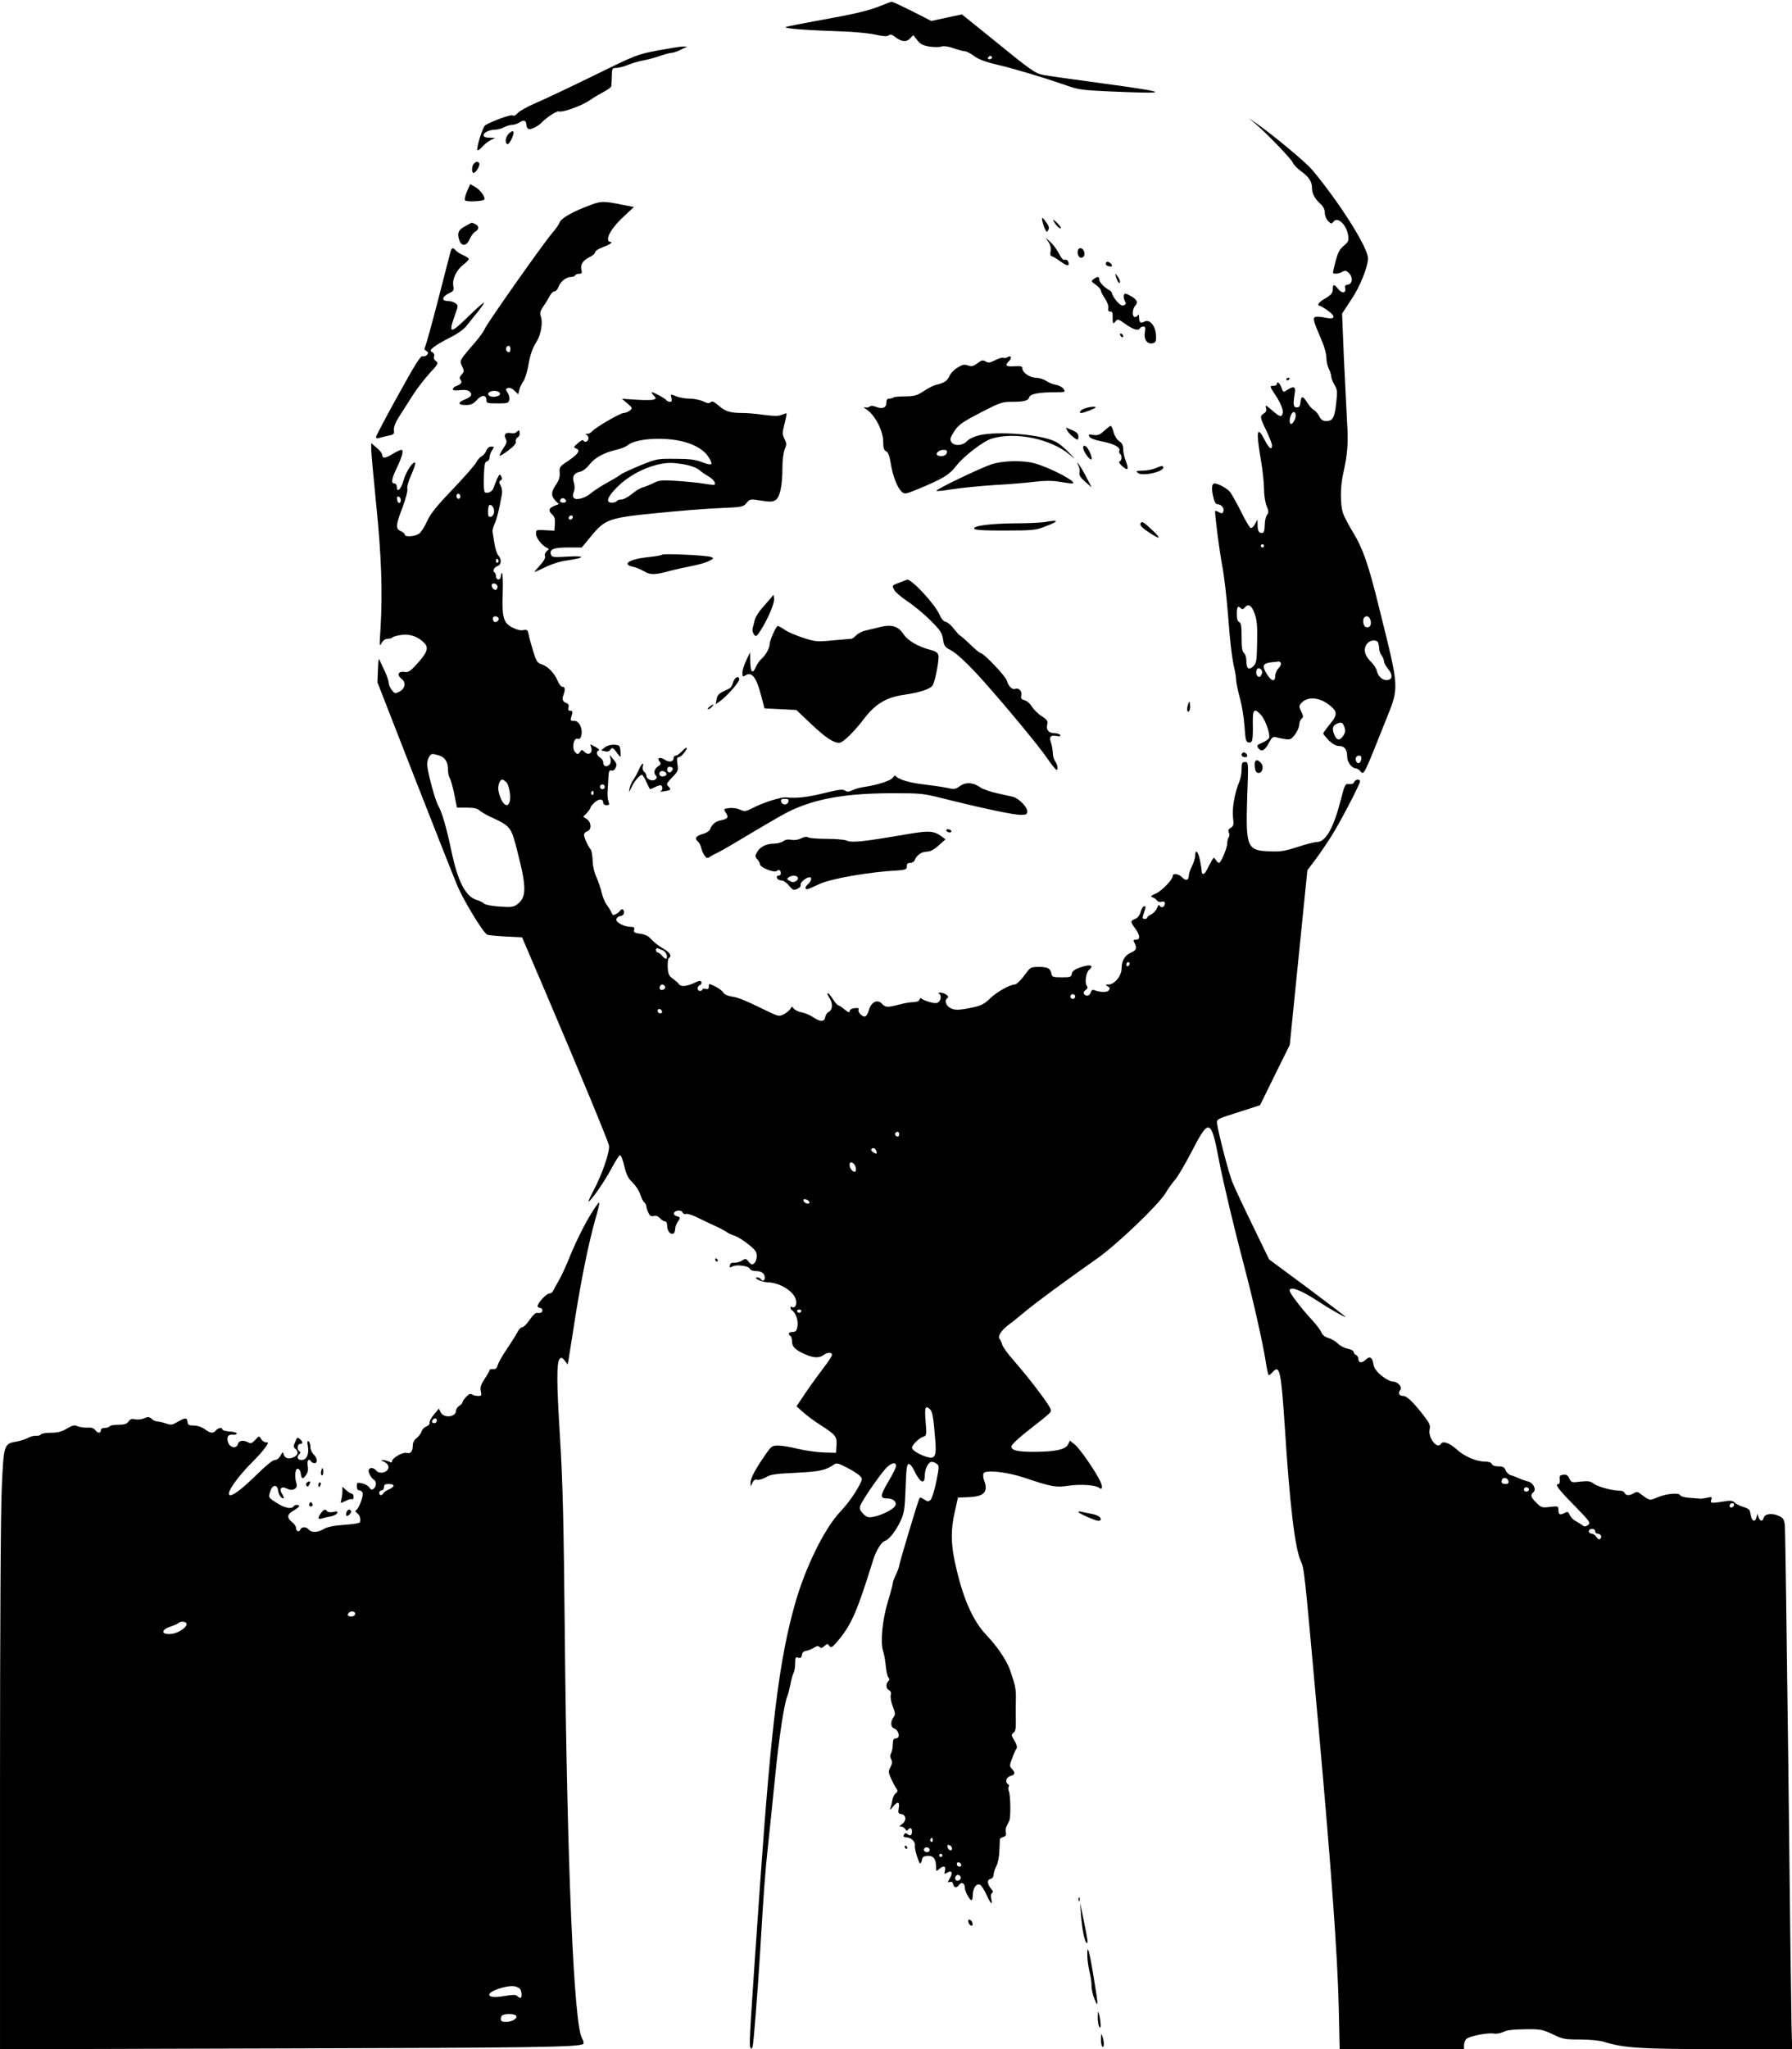 <?xml version="1.0" standalone="no"?>
<!DOCTYPE svg PUBLIC "-//W3C//DTD SVG 20010904//EN"
 "http://www.w3.org/TR/2001/REC-SVG-20010904/DTD/svg10.dtd">
<svg version="1.0" xmlns="http://www.w3.org/2000/svg"
 width="1120pt" height="1280pt" viewBox="0 0 1120 1280"
 preserveAspectRatio="xMidYMid meet">
<g transform="translate(0,1280) scale(0.1,-0.1)"
fill="#000000" stroke="none">
<path d="M5505 12764 c-75 -31 -170 -53 -400 -94 -99 -18 -186 -35 -194 -39
-15 -9 131 -20 344 -27 77 -2 173 -11 213 -20 53 -11 77 -13 86 -5 10 8 20 6
38 -8 40 -32 73 -36 96 -11 l20 21 25 -32 c19 -25 35 -33 76 -40 29 -4 62 -4
74 0 14 5 41 2 76 -10 30 -11 62 -19 71 -19 9 0 36 -13 58 -30 29 -21 74 -38
144 -54 121 -29 296 -82 423 -126 83 -30 103 -33 280 -41 393 -17 383 -8 -50
51 -171 23 -333 46 -360 51 -56 10 -75 24 -343 242 l-170 137 -95 -20 -96 -21
-120 61 c-66 33 -124 60 -128 59 -5 0 -35 -12 -68 -25z m695 -324 c0 -5 -7
-10 -16 -10 -8 0 -12 5 -9 10 3 6 10 10 16 10 5 0 9 -4 9 -10z"/>
<path d="M4107 12484 c-125 -24 -133 -27 -400 -158 -149 -73 -312 -150 -362
-171 -49 -21 -99 -49 -110 -62 -13 -14 -24 -20 -30 -14 -9 9 -134 -37 -173
-62 -15 -10 -57 -146 -48 -155 4 -3 17 6 29 20 12 14 36 33 52 42 l30 15 -37
1 c-69 0 -30 49 40 50 15 1 38 7 52 15 14 8 36 14 50 15 14 0 36 7 48 16 26
18 42 11 42 -17 0 -11 6 -22 14 -25 14 -5 60 18 81 40 31 33 96 75 108 70 23
-8 143 35 195 71 26 18 67 42 90 54 23 12 43 27 43 34 1 6 2 35 3 62 1 48 2
50 31 51 17 1 47 9 68 18 21 9 61 21 90 27 29 5 78 18 110 29 31 11 65 20 75
20 10 0 36 9 58 20 l39 19 -30 0 c-16 0 -87 -12 -158 -25z"/>
<path d="M7845 12028 c70 -59 226 -221 235 -244 5 -13 29 -37 52 -54 49 -36
67 -63 68 -103 0 -36 15 -65 51 -99 20 -18 29 -37 29 -57 0 -18 9 -40 21 -52
19 -19 21 -19 33 -4 24 34 80 -16 91 -81 6 -38 4 -43 -26 -69 -26 -21 -37 -43
-51 -94 -9 -36 -17 -69 -17 -73 -1 -12 37 -9 59 4 16 10 23 9 40 -7 27 -25 24
-69 -6 -73 -16 -2 -20 -8 -17 -21 8 -32 -18 -37 -42 -8 -26 33 -35 34 -35 2 0
-27 -9 -37 -57 -65 -31 -18 -44 -40 -25 -40 5 0 28 -14 52 -31 54 -39 43 -58
-24 -42 -25 5 -51 6 -58 2 -14 -9 -8 -28 46 -154 14 -33 26 -78 26 -100 0 -22
7 -53 15 -69 8 -15 15 -37 15 -47 0 -10 9 -33 20 -52 18 -31 20 -42 11 -116
-10 -91 -21 -111 -62 -111 -21 0 -32 7 -44 30 -8 16 -24 34 -34 40 -11 5 -29
26 -41 45 -27 44 -38 44 -42 3 -2 -25 -8 -33 -23 -33 -22 0 -24 18 -13 88 8
42 -6 48 -47 21 -25 -16 -25 -16 -36 15 -10 29 -29 43 -29 21 0 -5 -9 -10 -20
-10 -26 0 -25 -3 8 -53 37 -54 56 -103 48 -122 -8 -22 -18 -19 -66 22 -38 33
-43 35 -38 15 5 -16 1 -26 -13 -35 -26 -16 -25 -24 16 -108 19 -41 35 -81 35
-91 0 -33 -19 -19 -45 32 -49 96 -56 60 -25 -120 11 -63 20 -145 20 -182 0
-39 7 -85 16 -108 14 -33 14 -43 3 -56 -7 -9 -14 -36 -14 -60 -2 -50 -7 -59
-30 -51 -10 4 -15 20 -15 44 l-1 38 -15 -28 c-8 -16 -21 -27 -27 -25 -7 2 -35
49 -62 105 -28 55 -59 111 -70 123 -19 21 -73 50 -94 50 -17 0 -21 -30 -9 -80
8 -36 16 -50 28 -50 23 0 44 -26 36 -45 -5 -13 -10 -14 -27 -5 -11 7 -22 10
-24 8 -5 -6 25 -243 44 -343 11 -55 27 -192 36 -305 14 -187 26 -282 43 -350
3 -14 7 -41 8 -60 1 -19 12 -69 23 -110 12 -41 25 -120 29 -175 6 -90 9 -100
27 -103 23 -3 27 13 25 126 -1 82 9 91 52 45 26 -29 58 -118 50 -142 -2 -7
-21 -21 -42 -30 -35 -15 -37 -18 -24 -36 19 -25 41 -12 67 39 16 30 24 36 41
31 12 -3 37 -9 57 -12 33 -5 39 -2 63 29 14 19 26 46 26 60 0 14 7 31 14 38
13 10 13 16 -2 46 -15 33 -15 35 6 57 37 36 107 31 165 -13 58 -44 59 -63 7
-126 -22 -27 -40 -52 -40 -56 0 -4 16 -23 35 -43 25 -24 45 -35 65 -35 34 0
50 -23 50 -69 0 -32 30 -71 54 -71 7 0 19 -7 26 -15 25 -30 20 -38 161 315 85
213 87 186 -42 705 -66 269 -101 368 -161 467 -28 46 -57 100 -64 122 -18 50
-18 168 1 248 27 120 33 191 24 323 -4 72 -13 253 -20 403 l-11 273 57 87 c55
81 104 204 105 258 0 67 -176 346 -348 552 -42 50 -247 220 -352 293 l-45 31
40 -34z m249 -1845 c-5 -14 -15 -28 -21 -31 -16 -5 -17 32 -2 60 16 30 36 7
23 -29z m-194 -793 c0 -5 -4 -10 -10 -10 -5 0 -10 5 -10 10 0 6 5 10 10 10 6
0 10 -4 10 -10z m-58 -425 c14 -39 17 -77 15 -177 -2 -115 -4 -130 -23 -149
-28 -28 -44 -17 -44 30 0 22 -6 44 -15 51 -11 9 -15 34 -15 100 0 69 -3 89
-15 94 -10 4 -15 20 -15 51 0 45 7 54 26 35 8 -8 15 -6 24 5 22 27 44 13 62
-40z m724 -41 c8 -29 -7 -49 -30 -41 -16 6 -22 48 -9 60 14 15 33 6 39 -19z
m48 -140 c3 -9 6 -25 6 -37 0 -12 7 -31 15 -41 8 -11 15 -28 15 -37 0 -10 12
-31 26 -48 30 -36 28 -65 -4 -69 -29 -4 -59 21 -67 58 -3 15 -21 42 -40 60
-39 38 -46 81 -18 112 20 22 59 24 67 2z m-609 -125 c4 -6 -2 -21 -14 -33 -12
-12 -21 -34 -21 -49 0 -40 -25 -33 -54 15 -30 50 -23 65 32 71 20 2 40 4 44 5
4 1 10 -3 13 -9z m-117 -62 c-2 -11 -9 -22 -15 -25 -16 -4 -27 22 -19 43 8 22
38 6 34 -18z m515 -340 c7 -21 5 -34 -7 -52 -21 -32 -40 -32 -54 0 -18 39 -15
61 11 73 30 14 39 11 50 -21z m105 -199 c-4 -27 -23 -34 -32 -13 -8 21 1 35
20 35 10 0 14 -8 12 -22z"/>
<path d="M3177 11962 c-20 -22 -22 -62 -4 -62 11 0 37 51 37 73 0 13 -17 7
-33 -11z"/>
<path d="M2962 11778 c-14 -14 -16 -58 -2 -58 14 0 43 48 35 60 -8 13 -18 13
-33 -2z"/>
<path d="M2919 11605 c-11 -25 -17 -50 -13 -56 6 -11 109 -7 120 4 11 11 -22
59 -53 77 l-34 20 -20 -45z"/>
<path d="M3695 11521 c-108 -39 -186 -83 -196 -108 -5 -14 -26 -44 -47 -68
-52 -59 -409 -566 -421 -597 -6 -15 -32 -52 -58 -82 -104 -121 -102 -117 -85
-153 14 -30 14 -34 -3 -53 -14 -15 -15 -23 -6 -33 12 -16 2 -28 -31 -40 -10
-4 -18 -12 -18 -18 0 -8 15 -10 45 -6 33 3 50 0 61 -10 18 -19 10 -32 -32 -49
-46 -19 -43 -34 7 -34 32 0 46 6 69 31 31 35 60 34 60 -1 0 -18 6 -20 69 -20
62 0 69 2 74 21 3 12 -1 32 -10 45 -14 22 -14 24 1 30 11 4 26 -2 41 -16 l24
-23 7 29 c4 16 15 39 24 51 10 13 23 53 30 90 14 80 26 115 56 163 25 41 38
119 24 154 -7 20 -4 32 15 61 14 19 32 49 40 65 9 17 22 30 31 30 8 0 20 13
25 29 12 33 48 61 78 61 11 0 23 5 26 10 3 6 15 10 26 10 15 0 18 5 13 24 -8
33 9 60 51 80 19 9 35 23 35 31 0 8 22 22 50 32 45 16 66 33 40 33 -5 0 -10 8
-10 18 0 30 39 85 102 143 l60 56 -83 16 c-104 21 -122 21 -184 -2z m-505
-901 c0 -11 -4 -20 -9 -20 -14 0 -23 18 -16 30 10 17 25 11 25 -10z m-65 -280
c0 -18 -53 -26 -69 -10 -8 8 -7 13 4 21 22 14 65 7 65 -11z"/>
<path d="M6516 11413 c4 -16 11 -37 17 -47 9 -18 10 -18 19 -2 7 12 3 25 -12
46 -26 37 -32 38 -24 3z"/>
<path d="M6588 11414 c13 -25 42 -50 42 -37 0 5 -12 20 -26 34 -24 21 -26 22
-16 3z"/>
<path d="M2911 11389 c-45 -24 -54 -41 -43 -81 12 -48 47 -50 66 -4 8 19 24
41 35 48 26 16 27 34 2 48 -11 5 -21 9 -23 9 -2 -1 -18 -10 -37 -20z"/>
<path d="M6554 11286 c12 -18 16 -38 12 -57 -3 -17 -1 -29 5 -29 6 0 31 -14
55 -32 44 -32 62 -33 50 -2 -3 9 -13 14 -21 11 -9 -4 -21 8 -36 38 -12 24 -36
57 -53 72 l-30 28 18 -29z"/>
<path d="M2816 11228 c-4 -13 -38 -147 -77 -298 -39 -151 -76 -284 -81 -294
-8 -15 -6 -21 6 -28 14 -8 15 -13 5 -24 -6 -8 -19 -12 -28 -9 -12 4 -48 -53
-153 -244 -76 -137 -138 -254 -138 -261 0 -8 8 -10 23 -5 12 4 38 10 57 14 31
6 35 10 32 34 -2 19 9 47 33 85 20 31 58 91 84 132 26 41 74 103 106 138 54
58 56 64 40 76 -11 8 -16 20 -12 29 4 10 -1 21 -11 27 -15 9 -15 12 8 31 14
12 60 39 102 60 48 24 87 52 105 75 15 20 47 59 70 87 23 29 40 54 37 56 -2 3
-44 -35 -93 -82 -117 -115 -130 -115 -89 1 23 63 23 64 4 78 -11 8 -32 14 -48
14 -40 0 -36 26 6 47 31 14 34 19 29 48 -7 42 20 99 63 132 19 14 34 30 34 35
0 5 -15 15 -33 23 -19 8 -39 21 -47 29 -17 22 -27 20 -34 -6z"/>
<path d="M6737 11238 c-6 -21 4 -48 19 -48 18 0 26 17 19 40 -7 22 -31 27 -38
8z"/>
<path d="M6917 11163 c-12 -11 -7 -21 13 -26 11 -3 20 -2 20 3 0 12 -26 31
-33 23z"/>
<path d="M6975 11070 c9 -31 25 -50 25 -29 0 7 -8 23 -16 34 -16 19 -16 19 -9
-5z"/>
<path d="M6836 11057 c-18 -13 -17 -15 13 -36 17 -12 31 -28 31 -35 0 -7 12
-30 26 -51 15 -23 24 -48 21 -60 -2 -16 1 -22 12 -21 12 1 16 -8 15 -36 -1
-41 3 -46 20 -23 10 14 18 11 61 -20 50 -35 79 -43 90 -25 3 6 13 10 21 10 13
0 14 -8 9 -38 -7 -44 17 -75 51 -66 18 5 21 13 19 50 -2 57 -40 103 -72 85
-25 -13 -33 -6 -34 28 0 14 -3 20 -6 14 -2 -7 -11 -13 -19 -13 -20 0 -18 49 2
72 20 21 8 40 -38 64 -25 13 -29 13 -34 0 -3 -8 0 -24 6 -35 9 -17 8 -22 -6
-28 -12 -5 -26 4 -46 27 -15 19 -28 40 -28 47 0 7 -9 17 -21 23 -30 17 -59 48
-59 65 0 19 -11 19 -34 2z"/>
<path d="M7000 10711 c0 -5 5 -13 10 -16 6 -3 10 -2 10 4 0 5 -4 13 -10 16 -5
3 -10 2 -10 -4z"/>
<path d="M6297 10569 c-9 -6 -21 -7 -27 -4 -5 3 -27 -3 -50 -15 -33 -17 -43
-18 -60 -8 -16 10 -24 9 -51 -11 -27 -20 -37 -22 -59 -14 -22 8 -34 6 -65 -13
-21 -12 -44 -36 -51 -53 -13 -30 -34 -44 -84 -55 -14 -3 -48 -20 -75 -38 -43
-29 -58 -33 -117 -34 -37 0 -71 -3 -74 -7 -4 -4 -16 -7 -26 -7 -13 0 -18 -7
-18 -25 0 -32 -24 -42 -63 -27 -20 8 -34 8 -42 2 -7 -6 -21 -7 -31 -4 -11 4
-3 -4 16 -17 51 -36 99 -130 100 -196 0 -40 4 -55 18 -62 14 -7 22 -30 30 -80
13 -79 41 -148 68 -173 18 -16 24 -15 99 16 155 64 197 89 240 144 47 62 170
156 223 172 148 45 370 -1 487 -100 40 -34 40 -33 -5 14 -25 26 -61 56 -81 66
-88 46 -360 69 -479 41 -32 -8 -63 -22 -77 -37 -35 -37 -103 -29 -103 14 0 7
13 32 29 55 24 35 52 54 160 110 120 62 135 67 193 67 79 0 105 7 111 29 5 20
61 31 163 31 62 0 64 1 52 20 -7 11 -29 23 -48 26 -19 3 -47 14 -62 25 -15 10
-43 19 -61 19 -39 0 -87 32 -87 58 0 14 -8 16 -50 14 -52 -4 -62 5 -34 32 20
21 15 38 -9 25z m-379 -596 c-4 -19 -30 -28 -55 -19 -23 9 3 36 34 36 18 0 24
-5 21 -17z"/>
<path d="M8040 10429 c0 -5 5 -7 10 -4 6 3 10 8 10 11 0 2 -4 4 -10 4 -5 0
-10 -5 -10 -11z"/>
<path d="M4085 10330 c17 -18 17 -20 0 -26 -9 -4 -58 -4 -107 -1 l-91 6 34
-29 c33 -29 33 -30 15 -45 -11 -8 -28 -15 -39 -15 -21 0 -177 -91 -197 -115
-7 -8 -20 -15 -29 -15 -13 0 -13 -2 -2 -9 8 -5 11 -16 8 -25 -7 -18 -23 -21
-31 -7 -3 5 -19 -3 -35 -18 -27 -24 -28 -26 -9 -33 28 -11 11 -35 -54 -79 -50
-33 -53 -38 -50 -72 2 -26 -4 -47 -23 -74 -31 -46 -32 -70 -4 -100 l22 -22
-26 -10 c-37 -14 -42 -30 -18 -53 17 -15 21 -29 19 -61 l-3 -42 -57 3 c-57 3
-58 3 -58 -23 0 -26 39 -75 70 -88 13 -5 12 -8 -3 -20 -10 -9 -15 -21 -11 -31
4 -10 -6 -30 -30 -56 -20 -22 -36 -41 -36 -43 0 -2 30 12 68 30 43 21 94 37
142 43 111 16 109 30 -3 23 -84 -5 -97 -4 -103 11 -13 34 14 46 105 46 l87 0
57 69 c89 108 110 116 412 146 138 14 315 28 395 31 140 6 146 8 166 32 21 25
22 26 90 15 55 -9 73 -8 91 3 27 17 43 89 43 198 0 50 6 97 14 118 13 30 13
38 -1 66 -14 29 -14 38 0 94 9 34 14 64 13 66 -2 1 -15 -3 -30 -9 -20 -9 -45
-9 -108 -1 -46 7 -106 12 -134 12 -79 0 -110 9 -152 46 -29 25 -42 30 -50 22
-9 -9 -21 -8 -47 5 -20 9 -58 17 -86 17 -27 0 -65 7 -84 15 -35 14 -35 14 -29
-10 5 -19 2 -25 -9 -25 -9 0 -19 5 -22 10 -7 11 -79 50 -91 50 -4 0 1 -9 11
-20z m145 -280 c89 -15 161 -51 195 -100 15 -21 24 -43 21 -48 -4 -6 -27 -2
-58 11 -42 16 -77 21 -168 21 -114 1 -116 0 -220 -42 -58 -24 -112 -49 -120
-56 -8 -7 -46 -30 -85 -51 -38 -21 -84 -51 -102 -66 -36 -31 -90 -46 -106 -30
-8 8 -8 19 -1 38 7 18 7 39 0 60 -11 38 1 58 42 67 15 3 40 23 57 45 32 42 91
74 170 92 28 7 58 19 67 27 44 37 182 52 308 32z m47 -151 c38 -7 75 -20 91
-33 15 -13 41 -31 59 -41 31 -18 49 -42 39 -53 -3 -2 -33 1 -68 7 -35 6 -110
13 -168 17 -94 6 -110 4 -145 -13 -22 -11 -52 -23 -66 -27 -15 -3 -46 -22 -69
-41 -23 -19 -52 -35 -65 -35 -13 0 -27 -4 -30 -10 -3 -5 -17 -10 -31 -10 -41
0 -29 35 35 99 63 63 156 115 244 137 67 16 96 16 174 3z m-739 -227 c2 -7 -6
-12 -17 -12 -21 0 -27 11 -14 24 9 9 26 2 31 -12z m42 -100 c0 -13 -12 -22
-22 -16 -10 6 -1 24 13 24 5 0 9 -4 9 -8z"/>
<path d="M6778 10248 c-25 -9 -39 -28 -20 -28 12 0 81 26 88 33 11 10 -37 7
-68 -5z"/>
<path d="M6901 10109 c-28 -26 -40 -30 -68 -26 -29 5 -32 4 -24 -11 6 -10 34
-21 76 -29 75 -14 119 -37 111 -58 -3 -8 -1 -17 4 -20 14 -9 12 -43 -2 -47 -8
-3 -2 -14 17 -31 36 -31 42 -20 21 34 -9 21 -16 55 -16 73 0 25 -7 38 -25 50
-14 9 -29 33 -35 56 -6 22 -14 40 -18 40 -4 0 -22 -14 -41 -31z"/>
<path d="M6668 10114 c10 -19 37 -45 60 -58 8 -5 12 0 12 16 0 17 -9 27 -32
38 -18 7 -37 15 -41 18 -5 2 -4 -4 1 -14z"/>
<path d="M3231 10103 c-7 -8 -22 -12 -35 -9 -34 8 -50 -7 -36 -34 10 -18 8
-28 -15 -62 -15 -22 -24 -42 -22 -45 3 -2 28 13 55 34 34 26 49 43 46 55 -3 9
2 21 11 26 10 5 15 18 13 29 -3 18 -5 19 -17 6z"/>
<path d="M2320 9995 c0 -21 14 -175 31 -344 33 -320 41 -555 27 -781 -7 -106
-7 -113 7 -87 10 18 24 27 40 27 13 0 26 4 29 9 3 4 28 11 56 15 54 7 107 -12
144 -53 26 -29 15 -59 -46 -126 -44 -49 -56 -56 -81 -52 -38 5 -48 -19 -18
-43 30 -22 25 -60 -12 -80 -27 -14 -29 -14 -48 9 -10 13 -19 32 -19 43 0 10
-9 39 -20 64 -11 24 -26 56 -33 71 -11 26 -12 21 -15 -51 l-3 -78 227 -582
c125 -319 247 -628 271 -685 39 -94 158 -290 187 -309 6 -4 58 -9 115 -12
l104 -5 139 -325 c230 -539 397 -944 404 -975 7 -37 -42 -180 -97 -283 -21
-40 -35 -71 -30 -68 21 13 98 124 140 202 25 48 51 88 56 88 6 1 18 -30 27
-68 13 -55 24 -77 52 -103 19 -19 41 -52 47 -73 7 -22 18 -45 26 -51 7 -6 13
-17 13 -25 0 -7 5 -25 12 -39 9 -20 17 -25 33 -21 15 4 28 -1 40 -14 10 -11
24 -20 32 -20 8 0 13 -11 13 -29 0 -31 22 -57 40 -46 5 3 10 16 10 29 0 12 7
31 15 42 19 26 19 31 -6 37 -12 3 -19 12 -17 19 7 19 47 22 54 4 3 -8 12 -12
21 -9 8 3 38 -6 67 -20 28 -14 78 -38 111 -53 33 -15 67 -33 75 -39 8 -7 31
-18 50 -24 19 -6 59 -30 87 -54 44 -34 53 -48 53 -73 0 -17 -7 -38 -16 -45
-14 -11 -19 -10 -35 9 -17 22 -20 22 -42 7 -13 -8 -35 -14 -48 -13 -16 2 -24
-3 -27 -15 -3 -16 -1 -17 17 -8 26 14 101 3 108 -15 3 -8 19 -14 37 -14 36 0
56 -15 56 -42 0 -19 -15 -24 -25 -8 -3 6 -14 10 -23 10 -30 -1 30 -29 63 -30
78 -1 168 -56 180 -112 7 -30 -8 -53 -27 -42 -4 3 -8 1 -8 -5 0 -5 5 -13 10
-16 23 -14 41 -66 34 -100 -5 -28 -11 -35 -30 -35 -24 0 -32 -14 -14 -25 6 -3
10 -19 10 -34 0 -33 20 -53 80 -80 54 -24 89 -26 116 -6 24 18 54 19 54 2 0
-8 -24 -45 -54 -83 -29 -38 -79 -107 -111 -154 l-57 -85 43 -38 c23 -20 69
-55 103 -76 99 -64 108 -74 104 -129 l-3 -47 -75 2 c-41 1 -113 11 -160 22
-47 12 -103 21 -126 21 -39 0 -43 -3 -81 -58 -62 -89 -93 -148 -92 -174 l0
-23 12 23 c7 16 17 22 30 18 10 -2 34 5 54 16 29 18 59 22 186 28 149 7 189
16 240 52 15 11 27 8 81 -20 35 -18 71 -41 81 -52 15 -17 15 -20 -1 -52 -29
-57 -75 -121 -124 -173 -97 -103 -215 -343 -279 -566 -100 -350 -149 -743
-221 -1764 -62 -890 -69 -999 -61 -1013 7 -13 10 -12 15 4 6 22 30 322 46 579
24 400 31 498 50 675 11 102 31 298 45 436 24 243 57 458 76 499 5 11 13 44
19 73 5 29 14 61 20 72 5 10 10 37 10 60 0 36 2 41 19 35 15 -4 20 0 23 17 2
16 11 24 27 26 14 2 35 11 48 19 18 12 27 13 35 5 9 -9 17 -7 31 6 17 15 20
16 31 0 11 -14 18 -9 61 42 78 96 113 177 210 488 19 64 53 120 77 127 26 9
68 63 97 125 22 49 26 72 31 205 4 124 8 150 20 150 8 0 23 -18 33 -40 37 -78
67 -92 67 -32 0 39 20 81 40 85 9 1 23 -3 33 -11 18 -12 18 -17 -1 -111 -11
-54 -27 -105 -35 -114 -14 -14 -18 -13 -42 2 -20 13 -26 14 -30 4 -19 -52
-125 -405 -125 -418 -1 -8 -9 -33 -20 -55 -11 -22 -20 -47 -20 -55 0 -8 -14
-60 -31 -115 -34 -114 -48 -253 -30 -308 7 -19 14 -61 17 -93 3 -32 10 -65 16
-72 8 -9 8 -16 0 -24 -17 -17 -15 -46 4 -56 12 -6 15 -17 11 -32 -3 -12 3 -44
13 -70 16 -42 17 -50 5 -66 -21 -28 -19 -65 4 -71 19 -5 35 -39 25 -55 -3 -4
-12 -8 -20 -8 -9 0 -14 -11 -14 -36 0 -19 -5 -44 -10 -55 -8 -13 -7 -25 0 -39
8 -15 7 -27 -5 -49 -14 -27 -13 -33 5 -73 11 -24 25 -51 32 -60 10 -14 10 -20
-4 -30 -9 -7 -18 -26 -21 -43 -2 -16 -8 -39 -12 -50 -6 -14 -1 -12 14 7 31 38
45 36 38 -6 -5 -30 -3 -35 16 -38 31 -4 34 -42 5 -62 -18 -13 -19 -16 -6 -16
9 0 21 -7 26 -16 6 -11 11 -13 16 -5 11 17 26 13 26 -7 0 -26 -11 -34 -27 -20
-11 9 -17 9 -23 -3 -7 -11 -3 -15 20 -17 30 -3 53 -30 48 -55 -3 -17 25 -107
33 -107 4 0 9 10 11 22 2 17 11 23 33 25 37 3 55 -18 55 -65 0 -33 1 -34 18
-19 28 26 45 22 38 -8 -6 -23 -5 -24 13 -13 29 18 38 1 18 -34 -15 -27 -16
-30 -1 -24 11 4 18 0 21 -14 6 -24 22 -26 38 -3 15 20 35 9 35 -19 0 -22 30
-78 42 -78 4 0 8 15 8 33 0 41 21 73 44 64 9 -4 27 -31 41 -62 28 -60 40 -71
30 -26 -4 17 -2 32 5 36 8 5 7 12 -3 23 -27 31 -30 59 -7 65 12 3 20 13 20 27
0 11 8 35 17 53 10 18 18 60 19 97 2 36 3 68 3 72 1 4 10 10 22 13 15 5 19 13
16 27 -3 11 -2 29 4 39 5 11 13 27 17 36 10 21 8 160 -3 185 -4 9 -4 21 -1 27
4 5 2 12 -4 16 -20 12 -11 44 15 51 29 7 32 20 9 45 -15 16 -15 22 2 66 9 26
22 54 27 60 6 9 2 25 -13 50 -20 33 -20 38 -6 49 12 8 16 27 15 70 -1 33 -1
92 0 132 2 69 -2 90 -36 189 -20 59 -80 148 -147 218 -90 94 -154 245 -201
472 -22 107 -22 192 2 298 l20 90 69 3 c96 4 122 33 94 106 -5 14 -7 33 -3 42
9 24 145 10 253 -26 172 -58 201 -63 277 -51 72 11 169 5 191 -12 22 -17 26 2
8 41 -30 62 -124 199 -157 227 l-32 26 -11 -23 c-16 -32 -78 -46 -203 -47
-113 -1 -156 9 -151 36 2 10 46 52 99 93 159 125 151 117 144 140 -9 28 -135
194 -224 295 -39 44 -74 91 -77 105 -4 14 -11 31 -17 37 -13 17 12 54 60 90
21 15 69 54 106 85 68 56 247 188 446 328 121 85 374 327 423 403 17 29 46 69
64 90 18 21 61 96 98 166 113 220 125 217 176 -54 26 -135 95 -423 155 -650
55 -206 119 -490 136 -602 7 -46 15 -83 19 -83 4 0 15 9 25 20 43 48 52 4 75
-344 31 -487 63 -756 100 -838 22 -50 20 -30 110 -1028 80 -888 120 -1440 127
-1757 l6 -263 388 0 389 0 0 24 c0 14 7 31 14 39 18 18 136 41 173 34 16 -3
41 2 58 10 21 11 61 16 135 17 99 1 109 -1 174 -31 63 -31 76 -33 171 -33 63
0 120 -6 151 -15 123 -38 225 -45 707 -45 l468 0 -4 147 c-2 82 -11 810 -20
1618 -10 809 -19 1488 -22 1511 -5 34 -11 43 -38 55 -42 19 -88 13 -94 -12 -7
-25 -22 -24 -32 3 l-8 22 -5 -22 c-8 -31 -26 -27 -34 6 -3 15 -7 32 -9 38 -2
5 -21 16 -43 22 -22 7 -45 19 -52 27 -7 8 -23 12 -38 10 -111 -17 -114 -17
-107 6 6 19 5 20 -27 13 -18 -4 -40 -7 -48 -5 -8 1 -37 3 -65 5 -27 2 -51 9
-53 15 -6 18 -83 12 -139 -11 -57 -23 -49 -25 -119 27 -10 7 -20 6 -34 -3 -26
-16 -49 -15 -56 2 -3 8 -15 14 -27 14 -46 -1 -142 25 -166 44 -22 16 -34 18
-83 13 -55 -7 -58 -6 -70 20 -9 20 -18 25 -37 23 -22 -3 -25 -7 -23 -30 2 -16
-1 -28 -7 -28 -26 0 -5 -29 96 -132 101 -103 106 -111 88 -124 -16 -12 -22
-12 -39 1 -12 8 -31 20 -42 26 -12 6 -27 22 -33 35 -9 21 -14 23 -30 14 -31
-16 -41 -12 -41 16 0 26 -1 27 -52 21 -49 -6 -55 -5 -85 25 -36 35 -40 50 -19
67 20 17 -2 60 -34 67 -14 3 -38 11 -55 19 -16 7 -40 17 -53 20 -13 4 -27 18
-32 31 -8 19 -17 24 -45 24 -22 0 -38 6 -41 15 -4 9 -19 15 -41 15 -57 0 -131
32 -181 78 -45 40 -84 53 -97 32 -22 -36 -81 40 -70 90 6 26 0 39 -35 85 -65
84 -107 125 -129 125 -26 0 -36 17 -20 36 16 19 -14 54 -48 54 -13 0 -44 17
-69 37 -34 29 -46 47 -51 75 -6 41 -24 49 -49 23 -22 -21 -44 -19 -44 5 0 11
-7 23 -15 26 -8 4 -15 12 -15 19 0 7 -16 16 -36 20 -20 3 -48 18 -62 32 -14
14 -41 30 -59 35 -22 6 -37 18 -44 34 -5 14 -33 51 -62 82 -65 70 -137 165
-137 180 0 31 75 2 180 -68 68 -45 170 -103 170 -96 0 2 -108 84 -239 182
l-239 177 -105 216 c-58 119 -115 241 -127 272 -30 83 -100 359 -94 374 7 17
13 19 154 64 l115 37 93 189 93 188 55 546 55 545 56 74 c30 41 77 111 104
155 57 93 169 310 169 326 0 17 -30 13 -37 -5 -3 -9 -15 -14 -31 -12 -25 3
-27 -1 -53 -102 -45 -174 -94 -260 -149 -260 -15 0 -70 -14 -121 -31 -81 -26
-106 -30 -175 -27 -141 5 -149 26 -139 340 8 218 8 218 -14 218 -18 0 -21 -6
-21 -45 0 -24 -6 -59 -14 -77 -29 -69 -46 -166 -40 -222 6 -48 4 -56 -14 -67
-15 -9 -18 -18 -12 -29 5 -9 5 -22 -1 -31 -5 -7 -9 -24 -9 -37 0 -29 -39 -122
-51 -122 -5 0 -14 9 -21 19 -11 18 -13 17 -29 -13 -10 -17 -22 -41 -28 -53
-13 -28 -31 -30 -31 -3 0 10 -5 42 -11 70 -11 53 -29 68 -29 25 0 -14 -9 -43
-20 -65 -11 -22 -20 -48 -20 -59 0 -30 -19 -36 -41 -12 -21 22 -59 29 -59 10
0 -22 -67 -93 -105 -110 -34 -15 -37 -19 -20 -25 11 -4 23 -13 27 -20 5 -7 17
-10 28 -7 14 4 20 0 20 -10 0 -22 -20 -32 -31 -16 -6 10 -11 6 -18 -14 -6 -15
-22 -32 -36 -39 -14 -6 -25 -15 -25 -20 0 -4 -7 -8 -16 -8 -12 0 -15 6 -10 20
3 11 9 30 13 41 4 16 2 20 -8 17 -7 -2 -17 -19 -21 -37 -6 -20 -18 -35 -33
-41 -31 -12 -31 -18 0 -60 31 -42 33 -70 5 -70 -17 0 -19 -3 -10 -19 17 -32
12 -48 -20 -61 -39 -16 -60 -51 -60 -99 0 -46 -44 -101 -82 -101 -21 -1 -21
-2 -5 -11 15 -9 16 -13 6 -26 -12 -14 -53 -12 -93 3 -8 3 -16 -4 -19 -15 -6
-23 -31 -28 -43 -9 -4 6 1 17 11 24 14 10 15 17 7 27 -14 17 -4 83 14 98 37
31 3 38 -63 13 -29 -11 -43 -23 -45 -38 -3 -19 -9 -21 -63 -21 -52 0 -60 3
-63 20 -7 36 -23 45 -78 45 -47 0 -55 -3 -75 -31 -32 -45 -65 -79 -77 -79 -29
0 -112 -46 -152 -85 -37 -36 -56 -46 -110 -58 -90 -19 -117 -19 -145 -1 -26
17 -33 48 -13 60 15 10 -19 34 -46 33 -12 0 -15 -3 -8 -6 16 -6 15 -38 -2 -52
-11 -10 -24 -9 -58 0 -24 7 -46 17 -49 22 -3 5 -9 2 -12 -7 -4 -10 -19 -16
-39 -16 -18 0 -58 -7 -88 -15 -73 -19 -86 -19 -108 5 -28 31 -69 10 -82 -42
-6 -21 -17 -38 -25 -38 -20 0 -45 28 -39 44 3 9 -3 11 -26 8 -18 -2 -30 -10
-30 -19 0 -11 -9 -7 -31 11 -17 14 -35 26 -40 26 -5 0 -20 18 -35 41 -14 22
-28 38 -31 35 -3 -3 2 -17 11 -30 22 -34 20 -73 -3 -86 -11 -5 -21 -20 -23
-32 -4 -32 -30 -33 -73 -4 -20 14 -53 28 -74 32 -20 3 -42 14 -49 23 -12 15
-14 15 -23 -2 -6 -9 -24 -24 -40 -33 -30 -15 -33 -14 -112 24 -138 67 -170 80
-215 87 -25 4 -46 14 -52 25 -5 10 -28 27 -50 38 -40 19 -40 19 -40 0 0 -15
-5 -19 -20 -15 -11 3 -20 1 -20 -4 0 -5 -7 -9 -15 -9 -19 0 -20 29 -1 36 8 3
12 12 10 19 -4 11 -14 10 -47 -6 -49 -22 -83 -24 -94 -6 -4 6 -21 21 -37 33
-25 17 -30 28 -33 72 -1 28 2 54 7 57 21 13 8 35 -37 61 -27 15 -59 41 -73 57
-18 20 -37 30 -68 34 -36 5 -43 9 -39 24 4 15 0 19 -19 19 -42 0 -96 28 -92
47 2 10 13 19 26 21 14 2 22 10 22 23 0 20 -15 26 -25 9 -3 -5 -15 -15 -26
-20 -15 -9 -21 -7 -26 7 -4 10 -17 32 -29 48 -13 17 -28 53 -34 80 -6 28 -21
70 -32 95 -13 26 -23 68 -24 103 -1 32 -7 64 -12 70 -18 22 -42 76 -42 92 0 9
9 19 20 22 28 8 27 56 -2 76 l-23 15 23 24 c12 13 22 28 22 32 0 5 12 20 26
33 28 25 54 25 54 -2 0 -8 9 -15 21 -15 17 0 19 4 12 23 -4 12 -7 37 -6 55 1
17 3 57 5 88 2 46 5 54 19 51 11 -3 21 4 27 18 8 18 6 27 -14 51 l-24 29 6
-26 c3 -16 0 -30 -10 -38 -18 -15 -36 -7 -36 17 0 10 -9 23 -20 30 -22 14 -27
38 -7 45 6 2 -3 11 -21 21 l-33 17 7 -25 c8 -32 -20 -46 -43 -23 -15 15 -18
15 -29 -1 -12 -16 -14 -16 -29 -1 -23 23 -11 92 15 84 13 -4 19 2 24 25 8 43
-17 90 -47 87 -23 -2 -24 2 -12 41 5 17 2 22 -10 22 -13 0 -16 6 -12 21 4 13
0 22 -11 26 -25 10 -31 24 -21 50 13 35 11 53 -6 53 -8 0 -22 17 -30 38 -21
48 -60 89 -99 102 -28 9 -34 18 -54 83 -12 39 -25 86 -28 104 -6 28 -9 31 -33
27 -17 -4 -42 2 -69 16 -56 30 -65 61 -60 216 2 68 0 124 -4 124 -4 0 -8 -9
-8 -20 0 -11 -7 -20 -15 -20 -8 0 -15 9 -15 19 0 11 -4 22 -10 26 -14 8 -1 33
21 40 23 8 25 42 3 66 -8 9 -19 43 -24 75 -5 33 -11 66 -12 74 -1 8 5 31 14
50 14 31 27 84 45 183 3 16 0 40 -8 53 -11 21 -11 27 0 33 10 6 11 14 3 26 -8
16 -11 14 -25 -16 -8 -19 -18 -44 -22 -56 -6 -23 -37 -39 -55 -28 -5 3 -8 45
-6 98 3 76 6 93 20 95 9 2 16 13 16 26 0 12 7 32 16 44 14 21 14 22 -6 22 -13
0 -24 -9 -30 -24 -5 -14 -18 -30 -29 -36 -12 -6 -28 -24 -36 -41 -9 -16 -75
-91 -147 -167 -102 -106 -137 -151 -159 -198 -15 -34 -37 -69 -50 -78 -26 -18
-89 -22 -89 -6 0 6 -11 16 -25 22 -34 15 -32 38 11 149 20 54 33 103 30 115
-4 13 7 49 25 89 16 37 27 70 24 74 -13 12 -56 -52 -73 -110 -16 -57 -42 -81
-42 -39 0 11 -7 20 -15 20 -22 0 -18 28 14 95 36 76 46 115 29 115 -7 0 -31
-12 -53 -25 -47 -29 -65 -31 -66 -7 0 9 -16 30 -35 45 l-34 29 0 -37z m555
-305 c-5 -8 -11 -8 -17 -2 -6 6 -7 16 -3 22 5 8 11 8 17 2 6 -6 7 -16 3 -22z
m-370 -13 c0 -26 -20 -25 -23 2 -3 16 1 22 10 19 7 -3 13 -12 13 -21z m583
-76 c-2 -15 -10 -27 -20 -29 -14 -3 -18 4 -18 31 0 18 3 37 7 40 12 13 34 -16
31 -42z m27 -300 c3 -5 1 -12 -5 -16 -5 -3 -10 1 -10 9 0 18 6 21 15 7z m-5
-166 c0 -8 -4 -16 -9 -19 -12 -8 -34 21 -27 33 9 14 36 2 36 -14z m6 -196 c7
-12 -15 -31 -28 -23 -4 3 -8 12 -8 20 0 17 26 19 36 3z m-367 -860 c35 -12 51
-41 51 -90 0 -17 5 -40 12 -52 7 -12 19 -58 28 -102 l16 -80 61 0 c43 0 66 -5
79 -17 11 -9 39 -26 64 -38 137 -64 134 -60 179 -240 53 -208 51 -268 -9 -311
-21 -15 -38 -17 -108 -12 -46 3 -89 11 -96 18 -6 7 -28 18 -49 24 -69 23 -117
118 -157 311 -29 138 -58 238 -80 275 -20 33 -70 219 -70 260 0 33 17 65 34
65 7 0 28 -5 45 -11z m415 -164 c18 -18 31 -94 21 -124 -14 -46 -53 -9 -69 66
-7 32 6 73 24 73 5 0 15 -7 24 -15z m616 -30 c0 -8 -7 -15 -15 -15 -8 0 -15 7
-15 15 0 8 7 15 15 15 8 0 15 -7 15 -15z m-70 -41 c0 -8 -5 -12 -10 -9 -6 4
-8 11 -5 16 9 14 15 11 15 -7z m432 -980 c19 -7 34 -41 23 -52 -4 -4 -15 3
-25 16 -10 12 -23 22 -29 22 -6 0 -11 7 -11 16 0 9 5 13 13 10 6 -3 20 -9 29
-12z m2918 -83 c0 -6 -4 -13 -10 -16 -5 -3 -10 1 -10 9 0 9 5 16 10 16 6 0 10
-4 10 -9z m-2904 -142 c8 -14 -18 -31 -30 -19 -9 9 0 30 14 30 5 0 12 -5 16
-11z m2564 -64 c0 -8 -7 -15 -15 -15 -8 0 -15 7 -15 15 0 8 7 15 15 15 8 0 15
-7 15 -15z m-2582 -93 c2 -7 -3 -12 -12 -12 -9 0 -16 7 -16 16 0 17 22 14 28
-4z m1482 -767 c0 -8 -4 -15 -9 -15 -13 0 -22 16 -14 24 11 11 23 6 23 -9z
m-142 -109 c3 -15 1 -16 -17 -6 -12 6 -19 16 -15 21 9 15 28 5 32 -15z m-140
-78 c13 -13 16 -48 4 -48 -14 0 -32 23 -32 42 0 21 11 23 28 6z m-280 -236 c3
-9 -2 -13 -14 -10 -9 1 -19 9 -22 16 -3 9 2 13 14 10 9 -1 19 -9 22 -16z m-50
-683 c-2 -6 -8 -10 -13 -10 -5 0 -11 4 -13 10 -2 6 4 11 13 11 9 0 15 -5 13
-11z m806 -614 c14 -15 20 -47 32 -198 7 -90 -3 -111 -45 -100 -46 11 -101 43
-101 59 0 18 44 61 72 70 19 6 20 12 13 95 -7 91 -2 104 29 74z m-214 -352 c0
-10 -20 -52 -45 -93 -55 -93 -57 -110 -11 -110 40 0 65 -24 50 -48 -13 -22
-88 -59 -136 -67 -31 -6 -41 -3 -63 19 -20 20 -24 32 -19 49 9 29 120 191 160
234 34 36 64 43 64 16z m3828 -96 c2 -11 -3 -17 -16 -17 -24 0 -32 8 -25 26 7
20 37 13 41 -9z m127 -46 c7 -12 -12 -24 -25 -16 -11 7 -4 25 10 25 5 0 11 -4
15 -9z m1283 -103 c-6 -18 -28 -21 -28 -4 0 9 7 16 16 16 9 0 14 -5 12 -12z
m-868 -163 c0 -8 6 -15 14 -15 20 0 31 -19 18 -32 -7 -7 -15 -4 -24 11 -7 11
-21 21 -30 21 -10 0 -18 7 -18 15 0 8 9 15 20 15 11 0 20 -7 20 -15z m-4140
-1931 c0 -8 -5 -12 -10 -9 -6 4 -8 11 -5 16 9 14 15 11 15 -7z m120 -51 c0
-20 -24 -11 -28 10 -2 12 1 15 12 11 9 -3 16 -13 16 -21z m-140 -8 c0 -8 -6
-15 -14 -15 -17 0 -28 14 -19 24 12 12 33 6 33 -9z m80 -35 c0 -5 -4 -10 -10
-10 -5 0 -10 5 -10 10 0 6 5 10 10 10 6 0 10 -4 10 -10z m118 -58 c2 -7 -3
-12 -12 -12 -9 0 -16 7 -16 16 0 17 22 14 28 -4z m-3 -83 c0 -7 -8 -15 -17
-17 -18 -3 -25 18 -11 32 10 10 28 1 28 -15z"/>
<path d="M6770 10002 c0 -20 36 -72 50 -72 13 0 -16 72 -34 82 -12 7 -16 5
-16 -10z"/>
<path d="M6195 9899 c-76 -26 -350 -158 -342 -165 3 -3 47 1 99 10 51 8 170
20 263 26 94 5 208 15 255 21 60 7 105 7 150 0 36 -6 71 -11 79 -11 52 0 -129
97 -234 126 -74 20 -198 17 -270 -7z"/>
<path d="M6740 9892 c7 -13 10 -34 7 -45 -3 -16 6 -31 36 -57 l40 -35 -31 60
c-30 60 -77 129 -52 77z"/>
<path d="M7221 9875 c-18 -8 -54 -15 -80 -15 -41 -1 -44 -2 -28 -15 29 -21
157 7 157 34 0 14 -8 13 -49 -4z"/>
<path d="M6530 9539 c-25 -4 -108 -8 -184 -8 -159 -1 -274 -17 -256 -35 7 -7
70 -11 193 -10 162 0 189 2 241 22 98 36 100 48 6 31z"/>
<path d="M7127 9527 c-3 -9 16 -28 50 -50 77 -51 86 -46 23 13 -57 54 -65 57
-73 37z"/>
<path d="M4138 9335 c-4 -4 -42 -11 -85 -15 -119 -12 -171 -45 -95 -61 17 -3
47 -16 68 -28 40 -24 69 -23 169 5 28 7 85 20 127 28 42 8 91 22 110 32 30 16
31 17 11 25 -29 10 -296 23 -305 14z"/>
<path d="M5625 9162 c-52 -20 -50 -18 -37 -46 6 -13 43 -45 83 -72 40 -26 105
-80 145 -120 62 -62 72 -78 78 -118 6 -40 12 -49 44 -65 41 -21 115 -91 209
-196 148 -167 338 -396 391 -472 31 -45 60 -82 65 -82 12 -1 7 33 -8 53 -8 11
-15 34 -15 51 0 18 -5 47 -11 65 -14 38 -3 50 38 42 18 -3 24 -1 19 7 -4 6
-20 11 -35 11 -36 0 -54 21 -46 53 6 22 1 30 -34 53 -23 14 -50 42 -62 60 -11
19 -32 37 -46 40 -20 5 -24 12 -20 30 5 27 -15 49 -38 41 -18 -8 -43 17 -52
51 -6 26 -145 172 -163 172 -6 0 -36 25 -67 55 -31 30 -60 55 -63 55 -3 0 -19
18 -36 39 -16 22 -39 43 -52 46 -15 3 -29 20 -39 43 -26 64 -174 224 -203 221
-3 -1 -23 -8 -45 -17z"/>
<path d="M4815 9061 c-11 -13 -36 -41 -55 -63 -19 -22 -39 -54 -43 -71 -4 -18
-10 -41 -13 -52 -3 -11 1 -28 8 -38 13 -17 16 -15 45 30 44 70 85 167 81 194
l-3 24 -20 -24z"/>
<path d="M5500 8883 c-30 -8 -71 -17 -91 -22 -20 -4 -45 -17 -57 -29 -12 -12
-25 -22 -29 -22 -5 0 -56 -5 -115 -10 -101 -10 -110 -9 -186 15 -43 14 -96 36
-116 50 -20 14 -41 25 -45 25 -10 0 -51 -92 -51 -115 0 -23 -24 -67 -50 -90
-13 -11 -29 -35 -37 -53 -19 -46 -33 -31 -34 36 l-1 57 -24 -50 c-13 -27 -24
-62 -24 -78 0 -24 2 -26 19 -16 40 26 70 -13 100 -134 l19 -72 99 -5 100 -5
94 -89 c88 -83 137 -116 174 -116 23 0 91 66 155 150 72 94 139 134 251 150
97 14 167 37 179 60 16 30 41 163 35 187 -4 16 -17 25 -48 33 -78 20 -142 57
-169 97 -34 52 -75 64 -148 46z"/>
<path d="M4582 8538 c-4 -17 -14 -34 -22 -38 -67 -31 -75 -37 -81 -67 l-6 -32
26 18 c42 30 121 119 121 136 0 28 -29 15 -38 -17z"/>
<path d="M7428 8407 c-12 -29 -10 -63 3 -50 6 6 9 23 7 39 -2 24 -4 26 -10 11z"/>
<path d="M4434 8385 c-10 -8 -14 -15 -8 -15 6 0 17 7 24 15 16 19 9 19 -16 0z"/>
<path d="M3781 8132 l-24 -19 23 -6 c15 -4 28 -1 35 10 13 17 16 15 50 -32 14
-19 15 -17 13 20 -3 38 -5 40 -38 43 -22 1 -44 -5 -59 -16z"/>
<path d="M4260 8105 c-13 -14 -29 -25 -37 -25 -7 0 -13 -7 -13 -15 0 -24 -27
-29 -55 -11 -30 20 -52 12 -33 -11 11 -13 9 -18 -10 -31 -23 -15 -29 -41 -12
-58 8 -8 6 -15 -4 -23 -17 -15 -56 1 -56 23 0 8 -6 19 -14 25 -8 7 -12 21 -9
31 9 34 -7 22 -23 -16 -9 -20 -24 -48 -34 -63 -11 -14 -22 -39 -25 -56 -5 -29
-5 -29 11 5 17 38 52 80 66 80 5 0 17 -20 28 -45 11 -25 21 -45 24 -45 2 0 16
7 32 14 15 8 31 13 36 10 12 -8 10 -32 -4 -37 -7 -3 3 -3 22 0 45 7 47 10 28
30 -15 14 -13 19 23 57 37 38 39 43 33 83 -5 34 -3 43 8 43 8 0 24 14 36 30
27 36 15 40 -18 5z m-57 -102 c9 -9 -13 -34 -24 -27 -14 8 -11 34 4 34 8 0 17
-3 20 -7z m-39 -44 c-3 -5 -14 -9 -25 -9 -21 0 -26 26 -6 33 15 5 39 -12 31
-24z"/>
<path d="M7760 8085 c0 -8 9 -15 20 -15 13 0 18 5 14 15 -4 8 -12 15 -20 15
-8 0 -14 -7 -14 -15z"/>
<path d="M7842 8013 c2 -27 8 -39 21 -41 25 -5 39 38 19 61 -26 30 -44 21 -40
-20z"/>
<path d="M5582 7944 c-10 -19 -94 -47 -182 -60 -25 -3 -57 -13 -72 -20 -22
-11 -32 -12 -47 -2 -15 9 -40 6 -133 -17 -101 -25 -172 -33 -233 -26 -29 4
-142 -31 -204 -63 -51 -26 -56 -27 -85 -14 -18 9 -47 13 -68 10 -36 -4 -37 -5
-22 -28 20 -29 13 -40 -30 -48 -34 -6 -58 -27 -69 -58 -3 -9 -24 -22 -46 -28
-42 -11 -52 -29 -27 -49 7 -6 16 -24 19 -39 3 -15 13 -36 21 -47 12 -17 18
-18 33 -7 10 6 28 17 41 22 13 6 60 32 105 59 266 159 338 200 387 220 156 67
335 95 600 96 193 0 196 0 350 -39 246 -61 412 -95 458 -96 37 0 42 3 42 23 0
27 -55 82 -90 90 -14 3 -58 13 -99 22 -41 9 -87 25 -103 36 -45 32 -91 35
-128 9 -29 -21 -36 -22 -83 -11 -29 6 -93 15 -143 21 -89 10 -162 32 -175 52
-4 6 -11 3 -17 -8z m-654 -151 c-2 -10 -12 -18 -23 -18 -11 0 -21 8 -23 18 -3
13 3 17 23 17 20 0 26 -4 23 -17z"/>
<path d="M5915 7610 c3 -5 13 -10 21 -10 8 0 12 5 9 10 -3 6 -13 10 -21 10 -8
0 -12 -4 -9 -10z"/>
<path d="M5765 7603 c-22 -2 -89 -12 -150 -23 -209 -36 -292 -45 -320 -32 -14
7 -71 12 -128 12 -56 0 -108 4 -116 9 -10 6 -25 4 -44 -6 -18 -9 -42 -13 -61
-9 -21 4 -39 1 -51 -9 -11 -8 -37 -15 -58 -15 -48 0 -89 -21 -106 -54 -13 -23
-12 -28 2 -44 10 -10 17 -24 17 -31 0 -19 88 -55 104 -42 14 12 26 5 26 -16 0
-7 -7 -13 -15 -13 -9 0 -12 -6 -9 -15 4 -8 16 -15 28 -15 12 0 33 -14 47 -32
24 -29 29 -31 53 -20 15 7 23 17 20 25 -5 14 35 47 56 47 17 0 11 -25 -10 -43
-12 -10 -18 -22 -15 -27 6 -9 9 -8 85 27 73 35 317 77 495 86 31 1 50 7 51 15
1 6 2 17 3 22 0 6 10 10 21 10 11 0 24 8 27 17 12 31 43 53 76 53 23 1 44 12
74 39 l42 38 -28 21 c-34 24 -60 30 -116 25z m-779 -284 c7 -11 -12 -29 -31
-29 -5 0 -17 5 -25 10 -13 9 -13 11 0 20 20 13 47 13 56 -1z"/>
<path d="M3706 5237 c-49 -76 -108 -195 -151 -302 -20 -49 -48 -110 -63 -135
-15 -25 -30 -53 -34 -62 -4 -10 -15 -18 -25 -18 -18 0 -73 -60 -73 -79 0 -6 7
-11 15 -11 8 0 15 -7 15 -15 0 -14 -11 -19 -37 -16 -6 1 -26 -19 -43 -44 -17
-25 -37 -45 -45 -45 -8 0 -22 -14 -30 -30 -9 -17 -38 -64 -66 -105 -28 -41
-54 -87 -58 -102 -6 -21 -13 -27 -29 -26 -12 2 -22 -1 -22 -5 0 -5 -14 -30
-31 -55 -24 -37 -29 -53 -24 -77 6 -27 4 -30 -17 -30 -13 0 -30 4 -37 9 -11 7
-22 2 -38 -15 -13 -14 -23 -29 -23 -34 0 -6 -9 -15 -20 -22 -11 -7 -20 -21
-20 -30 0 -41 -76 -49 -96 -10 l-11 23 -32 -38 c-17 -21 -29 -44 -26 -51 2 -7
-6 -17 -19 -22 -14 -5 -28 -19 -31 -32 -4 -12 -18 -31 -31 -41 -15 -11 -24
-29 -24 -45 0 -38 -14 -55 -38 -48 -22 8 -91 -31 -92 -52 0 -9 -5 -10 -19 -2
-11 5 -28 10 -38 9 -14 0 -14 -2 5 -9 12 -5 25 -16 28 -25 14 -36 -50 -62 -76
-30 -14 17 -36 20 -45 5 -7 -12 13 -52 31 -63 18 -10 18 -41 0 -56 -11 -9 -17
-8 -28 7 -7 11 -28 23 -46 26 -30 7 -32 6 -32 -18 0 -17 6 -26 15 -26 9 0 18
-7 21 -15 7 -17 -22 -97 -39 -107 -9 -5 -7 -11 5 -20 16 -12 22 -29 19 -55 -1
-7 -37 -14 -98 -18 -69 -5 -107 -13 -129 -26 -38 -23 -77 -24 -94 -4 -16 20
-46 19 -54 -1 -7 -18 -26 -9 -26 13 0 8 -11 24 -25 35 -34 27 -31 50 10 72 19
11 35 23 35 28 0 11 -28 10 -35 -2 -12 -19 -58 -10 -106 22 -54 35 -53 33 -38
77 13 38 42 39 47 1 4 -27 19 -50 33 -50 5 0 2 11 -7 26 -23 34 -6 54 30 35
34 -19 70 1 59 32 -13 39 -9 92 7 92 8 0 16 -9 18 -20 7 -45 12 -48 32 -23 14
19 18 34 13 62 -5 34 7 50 22 26 3 -5 13 -10 21 -10 21 0 17 34 -6 55 -11 10
-20 31 -20 46 0 15 -5 31 -11 35 -9 5 -10 -3 -5 -28 9 -51 -7 -88 -39 -88 -26
0 -33 18 -14 37 8 8 8 13 0 17 -16 11 -13 46 4 46 19 0 19 14 0 30 -17 14 -17
15 -32 -22 -10 -21 -9 -29 3 -38 20 -17 18 -37 -5 -50 -32 -17 -59 -12 -67 12
-6 21 -7 21 -21 -5 -8 -16 -22 -27 -35 -27 -13 0 -55 -34 -113 -91 -87 -85
-143 -129 -165 -129 -36 0 36 107 145 215 28 28 61 65 73 83 21 29 22 32 5 32
-10 0 -24 9 -31 21 -13 21 -13 21 -37 -6 -20 -21 -28 -24 -44 -15 -31 16 -58
12 -64 -10 -7 -29 -45 -26 -59 4 -15 35 -4 58 27 54 13 -2 24 2 25 7 0 6 -20
11 -45 13 -25 2 -45 7 -45 13 0 14 -26 11 -40 -6 -17 -21 -36 -19 -71 8 -19
13 -45 22 -67 22 -31 0 -38 4 -40 23 -4 28 -13 28 -62 0 -34 -20 -42 -21 -72
-10 -19 6 -43 12 -53 12 -10 0 -27 7 -36 16 -16 14 -23 15 -49 4 -16 -7 -41
-9 -56 -6 -20 5 -30 2 -41 -14 -11 -15 -25 -20 -63 -20 -27 0 -52 -4 -55 -10
-3 -5 -17 -10 -31 -10 -15 0 -24 -6 -24 -15 0 -20 -20 -19 -35 2 -9 12 -25 17
-51 15 -22 -1 -49 4 -60 9 -18 9 -30 6 -66 -15 -34 -20 -58 -26 -101 -26 -31
0 -59 -5 -62 -11 -4 -5 -17 -9 -28 -8 -12 2 -35 -4 -52 -13 -16 -9 -49 -19
-71 -23 -80 -13 -81 -19 -93 -290 -7 -145 -11 -889 -11 -1873 l0 -1633 1738 5
c1614 4 1888 8 1908 29 4 4 0 20 -9 36 -50 86 -93 1073 -107 2511 -7 727 -13
960 -30 1240 -22 349 -22 472 -1 493 9 9 16 6 31 -13 l18 -24 6 34 c3 19 15
96 27 170 45 298 97 557 143 715 14 49 24 90 21 93 -2 2 -20 -21 -39 -51z
m-976 -1312 c0 -8 -7 -15 -15 -15 -16 0 -20 12 -8 23 11 12 23 8 23 -8z m-270
-405 c0 -6 -12 -16 -27 -23 -16 -6 -32 -17 -36 -24 -11 -18 -27 -16 -27 2 0 8
7 15 15 15 8 0 15 9 15 20 0 16 7 20 30 20 17 0 30 -5 30 -10z m-240 -800 c0
-14 -20 -22 -37 -16 -12 5 -13 9 -3 21 11 14 40 10 40 -5z m-1055 -60 c11 -18
-41 -57 -84 -65 -73 -12 -83 23 -13 45 20 7 41 16 47 21 12 12 42 11 50 -1z
m2083 -2282 c13 -11 17 -58 4 -58 -4 0 -13 5 -20 12 -9 9 -28 8 -83 -1 -116
-21 -124 22 -9 53 55 14 84 13 108 -6z m-22 -170 c10 -16 -25 -38 -63 -38 -26
0 -33 4 -33 19 0 11 6 22 13 24 23 10 76 7 83 -5z"/>
<path d="M4470 4930 c0 -5 5 -10 11 -10 5 0 7 5 4 10 -3 6 -8 10 -11 10 -2 0
-4 -4 -4 -10z"/>
<path d="M2007 3610 c-3 -11 -1 -23 4 -26 5 -3 9 6 9 20 0 31 -6 34 -13 6z"/>
<path d="M1921 3541 c-8 -5 -10 -14 -6 -21 6 -9 10 -8 17 4 12 21 7 28 -11 17z"/>
<path d="M1990 3525 c0 -8 2 -15 4 -15 2 0 6 7 10 15 3 8 1 15 -4 15 -6 0 -10
-7 -10 -15z"/>
<path d="M2140 3484 c0 -16 -3 -40 -7 -52 -6 -24 -6 -24 26 -8 17 9 36 14 41
11 6 -3 10 3 10 14 0 12 -5 21 -12 21 -6 0 -22 10 -35 22 l-23 21 0 -29z"/>
<path d="M1935 3410 c-8 -13 -1 -24 14 -19 6 3 7 10 2 18 -6 10 -10 10 -16 1z"/>
<path d="M2006 3348 c-22 -31 -20 -42 7 -33 12 4 37 10 56 13 19 4 36 13 39
21 3 10 -3 12 -26 6 -18 -3 -33 -2 -37 4 -10 17 -22 13 -39 -11z"/>
<path d="M2166 3354 c-4 -9 -4 -19 -1 -22 7 -8 35 19 29 29 -8 14 -21 11 -28
-7z"/>
<path d="M6740 3355 c0 -8 106 -55 125 -55 8 0 15 4 15 9 0 16 -24 29 -65 36
-22 4 -48 9 -57 12 -10 2 -18 2 -18 -2z"/>
<path d="M5655 1260 c3 -5 8 -10 11 -10 2 0 4 5 4 10 0 6 -5 10 -11 10 -5 0
-7 -4 -4 -10z"/>
<path d="M6741 934 c0 -11 3 -14 6 -6 3 7 2 16 -1 19 -3 4 -6 -2 -5 -13z"/>
<path d="M6756 840 c7 -91 22 -168 35 -176 11 -6 10 5 -21 156 l-19 95 5 -75z"/>
<path d="M6052 794 c1 -9 9 -19 16 -22 9 -3 13 2 10 14 -1 9 -9 19 -16 22 -9
3 -13 -2 -10 -14z"/>
<path d="M6796 577 c1 -28 8 -72 14 -97 7 -25 12 -61 12 -81 -1 -20 7 -58 18
-85 26 -66 25 -40 -6 144 -27 165 -41 207 -38 119z"/>
<path d="M6861 200 c0 -25 4 -52 9 -60 7 -11 9 -8 9 15 -1 17 -5 44 -9 60 -7
27 -8 26 -9 -15z"/>
<path d="M6881 63 c-1 -23 4 -45 9 -48 12 -7 12 29 0 65 -7 21 -8 19 -9 -17z"/>
</g>
</svg>

